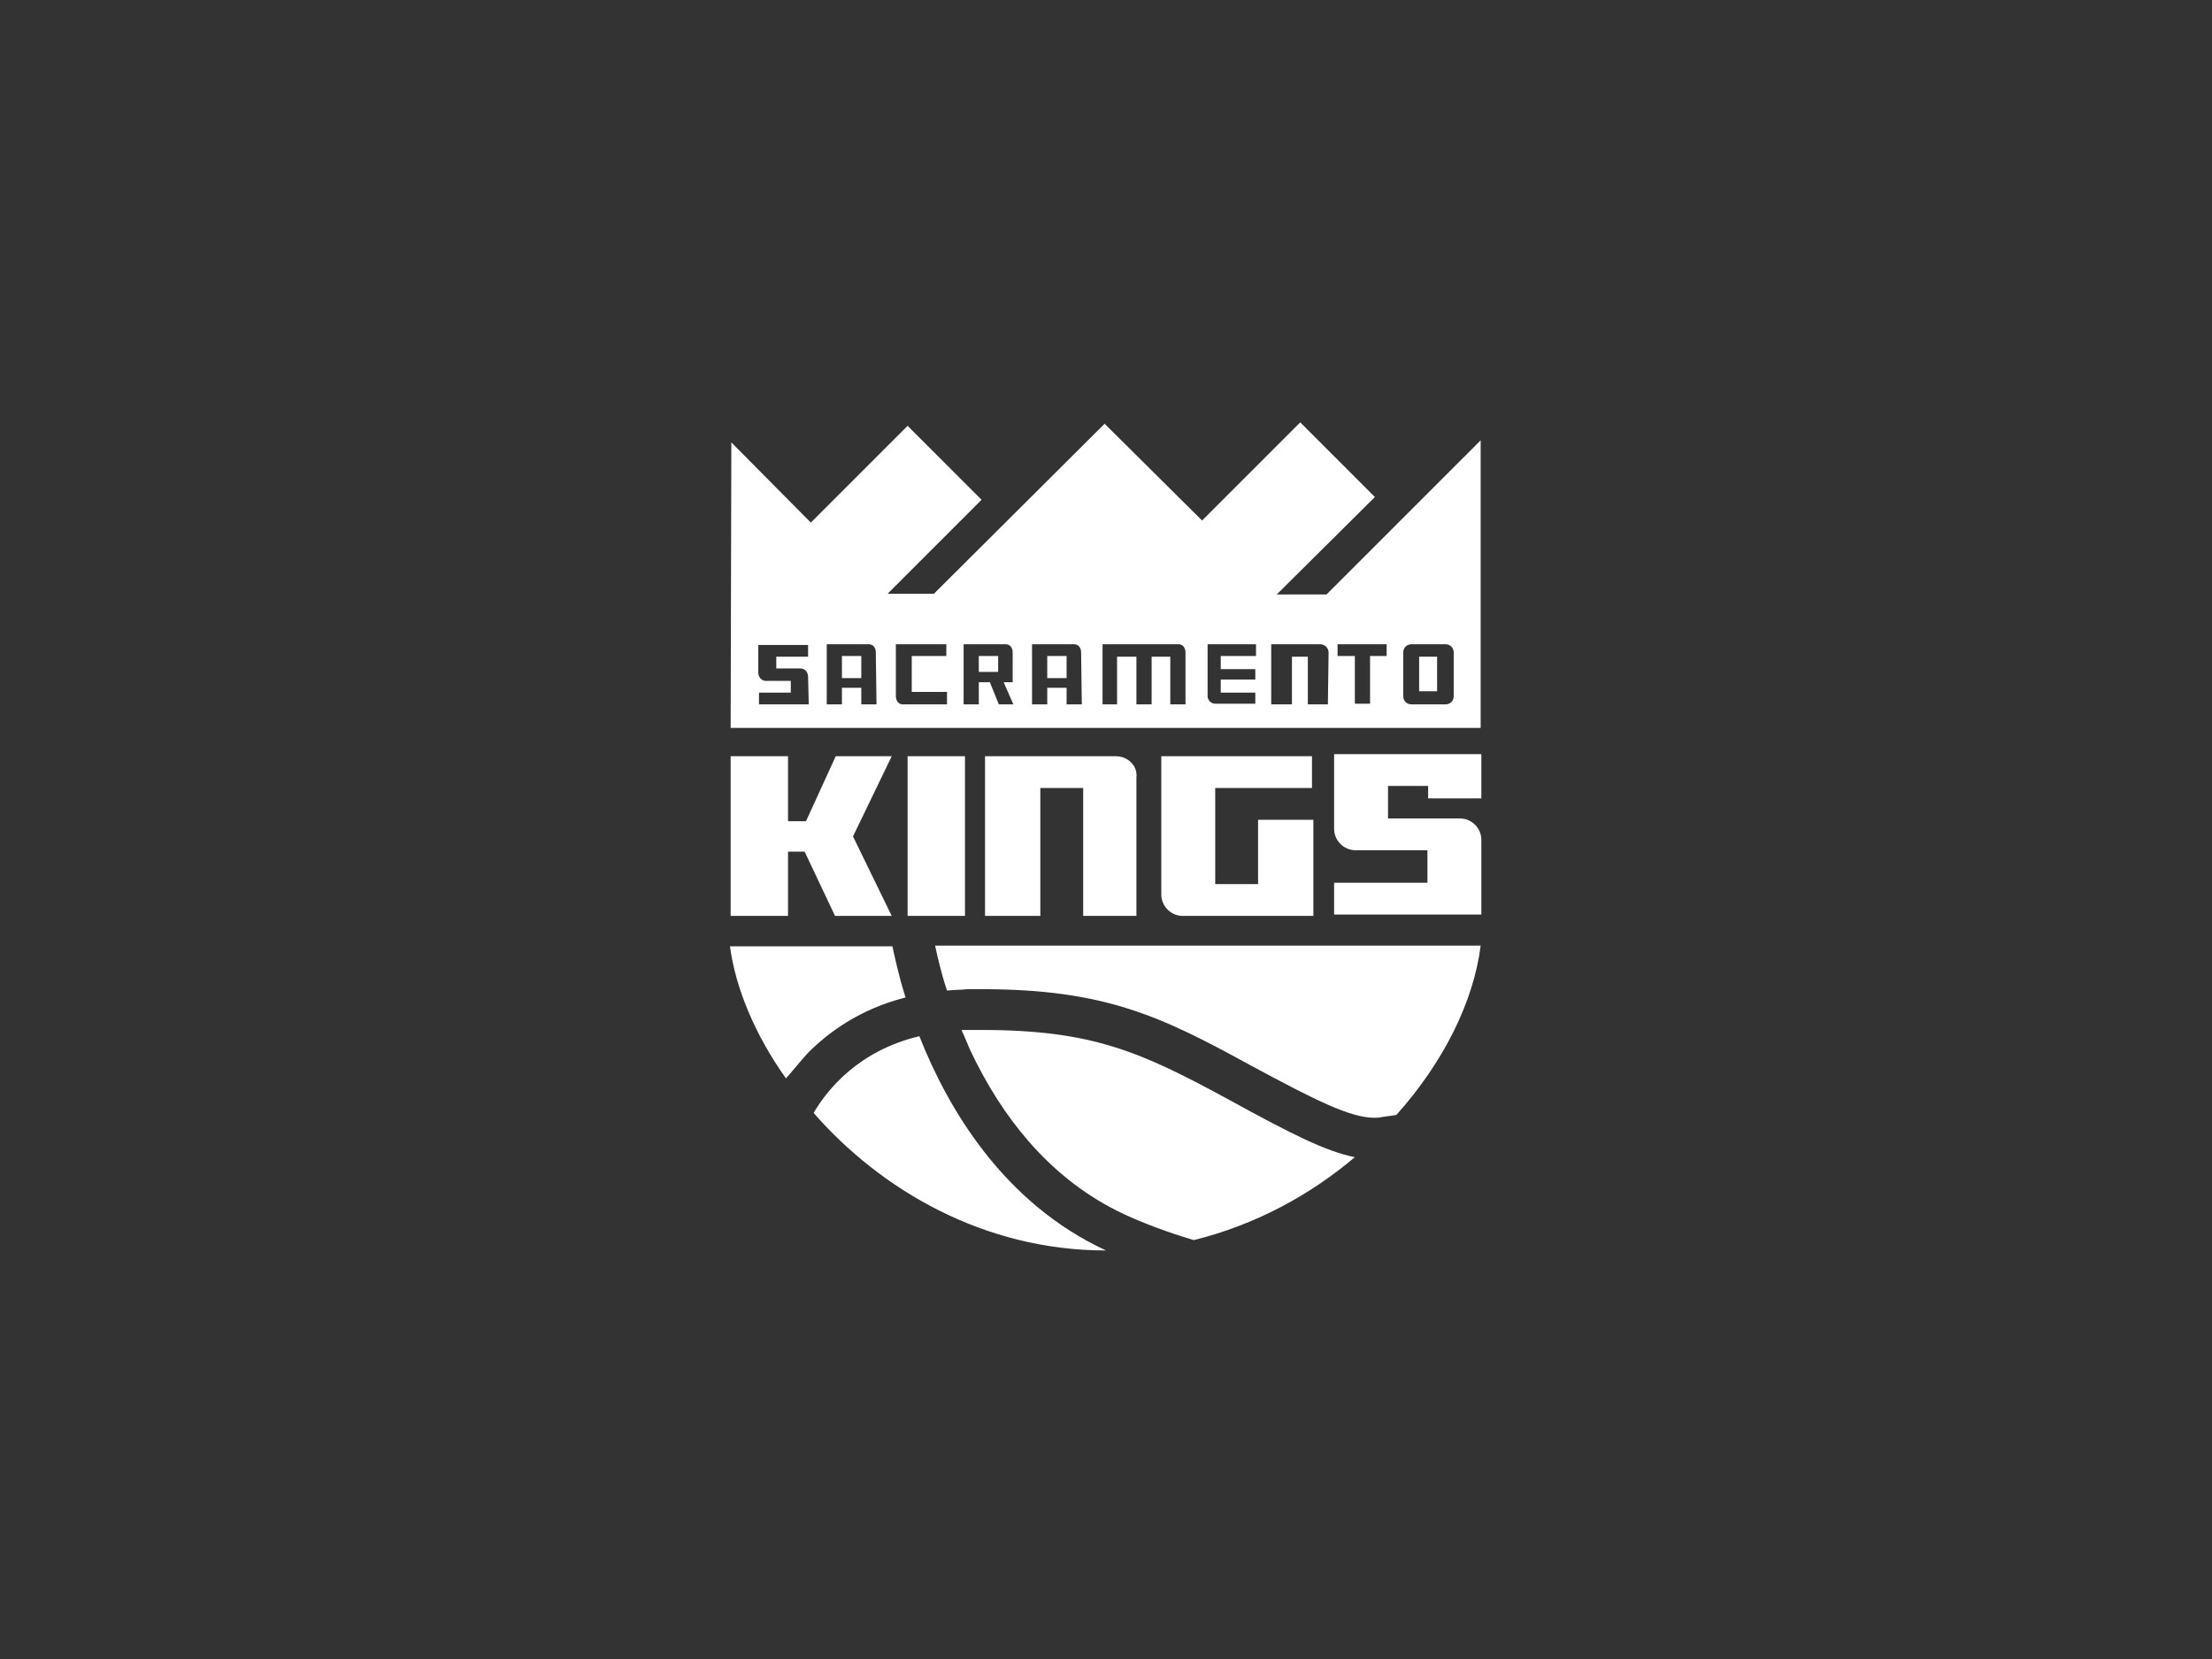 <svg version="1.1" id="Layer_1" xmlns="http://www.w3.org/2000/svg" x="0" y="0" viewBox="0 0 320 240" xml:space="preserve"><rect x="0" y="0" width="320" height="240" fill="#333333" stroke="none"/><style>.st0{fill:#fff}</style><path class="st0" d="M177.8 159.1c-12.7-6.9-19.7-10.1-35.8-10.1h-2.9c.4.9.8 1.8 1.2 2.8 2.4 5.1 5.2 9.5 8.5 13.3 4 4.6 8.6 8.1 13.7 10.5 3 1.4 6.5 2.7 10.2 3.8 8.9-2.2 16.8-6.5 23.3-12-4.1-.8-9.1-3.3-18.2-8.3zm-60.1 1.9c9.7 11.1 24.6 19.9 42.3 19.9-14.9-6.9-22.9-20.6-27-31-8.8 2.1-13.3 7.7-15.3 11.1z"/><path class="st0" d="M135.3 136.9c.3 1.4.8 3.7 1.7 6.4 1-.1 2-.1 3-.2h2c17.8 0 25.9 3.9 38.7 10.9 9.8 5.3 14.7 7.7 18.1 7.7.4 0 .7 0 1.1-.1l2.1-.3c6.9-7.7 11.2-16.5 12.2-24.5h-78.9zm-18.4 15.4c2.9-2.9 7.4-6.3 14.1-8-1.1-3.5-1.6-6.1-1.9-7.4h-23.5c.8 6 3.6 12.8 8.1 19.1 1-1.1 2-2.4 3.2-3.7zm12.1-42.9h-8.1l-4.3 9.4H114v-9.4h-8.3v23.1h8.3v-9.3h2.4l4.4 9.3h8.2l-5.6-11.5zm2.3 0h8.3v23.1h-8.3zm30.1 0h-18.9v23.1h8V114h6.2v18.5h7.7v-20c.2-1.7-1.2-3.1-3-3.1zm28.6 9.2h-8v9.3h-6.2V114h14v-4.6H168v20c0 1.7 1.4 3.1 3.1 3.1H190v-13.9zm24.3-3v-6.5H193v10.8c0 1.7 1.4 3.1 3.1 3.1h10.4v4.7H193v4.6h21.3v-10.8c0-1.7-1.4-3.1-3.1-3.1h-10.4v-4.7h5.8v1.8h7.7zm-62.8-20.7h2.8v3.2h-2.8zm-9.9 0h2.8v2.3h-2.8zm-19.8 0h2.8v3.2h-2.8z"/><path class="st0" d="M191.9 86h-7.2l14.2-14.1-10.8-10.8-14.2 14.2-14.1-14-24.7 24.6h-6.7L142 72.3l-10.7-10.7-14 14L105.8 64l-.1 41.3h108.5V63.7L191.9 86zM117 101.9h-7.2v-1.7h4.6v-1.7h-3.6c-.6 0-1.1-.5-1.1-1.2v-4h7.2V95h-4.6v1.7h3.5c.6 0 1.1.5 1.1 1.2l.1 4zm9.8 0h-2.2v-2.4h-2.8v2.4h-2.2v-8.7h6.1c.6 0 1 .5 1 1.2l.1 7.5zm10.1 0h-6.3c-.6 0-1-.5-1-1.2v-7.5h7.3v1.7h-5v5.2h5.1v1.8zm9.7 0h-2.1l-1.3-3.2h-1.6v3.2h-2.2v-8.7h6.1c.6 0 1 .5 1 1.2v4.3h-1.3l1.4 3.2zm9.9 0h-2.2v-2.4h-2.8v2.4h-2.2v-8.7h6.1c.6 0 1 .5 1 1.2l.1 7.5zm15 0h-2.2V95h-2.7v6.9h-2.2V95h-2.8v6.9h-2.1v-8.7h11c.6 0 1 .5 1 1.2v7.5zm10.1-7h-5v1.9h5v1.5h-5v1.9h5v1.6h-5.8c-.6 0-1.1-.5-1.1-1.1v-7.5h7v1.7zm10.5 7h-2.9V95h-2.3v6.9h-3v-8.7h7.1c.6 0 1.2.5 1.2 1.2l-.1 7.5zm8.5-7h-2.4v6.9H196v-6.9h-2.5v-1.7h7.1v1.7zm9.7 5.8c0 .7-.5 1.2-1.2 1.2h-4.9c-.7 0-1.2-.5-1.2-1.2v-6.3c0-.7.5-1.2 1.2-1.2h4.9c.7 0 1.2.5 1.2 1.2v6.3z"/><path class="st0" d="M205.3 95h2.6v5h-2.6z"/></svg>